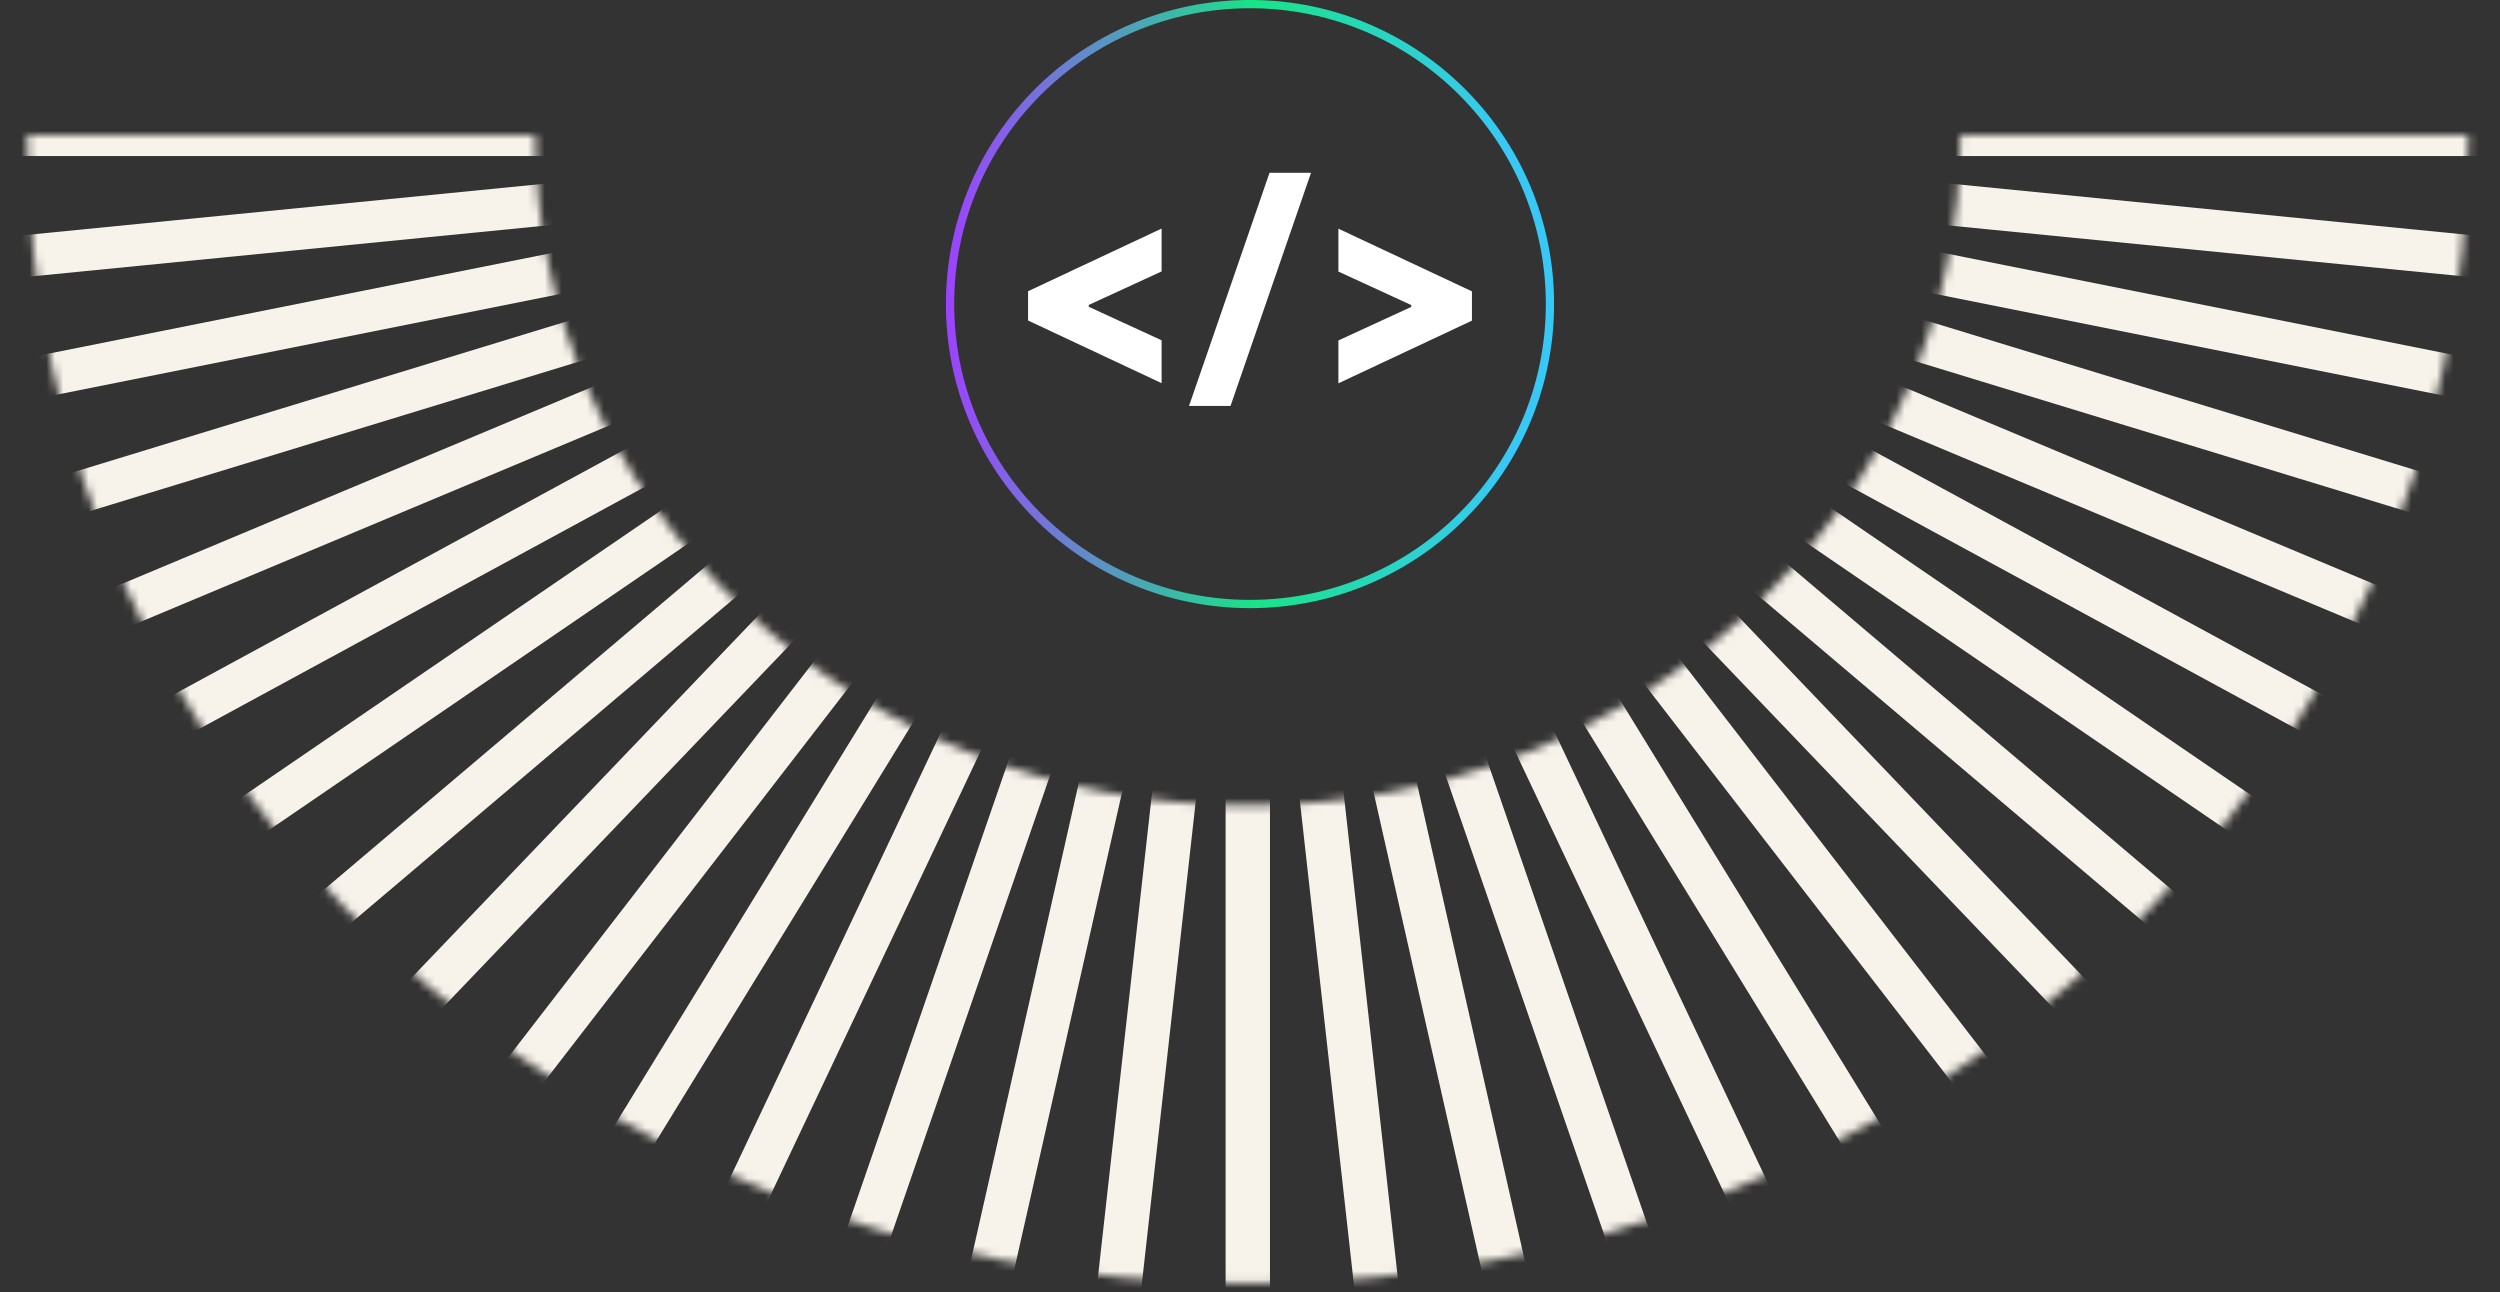 <svg width="296" height="153" viewBox="0 0 296 153" fill="none" xmlns="http://www.w3.org/2000/svg">
<rect x="0" y="0" width="296" height="153" fill="#333333" stroke="none"/>
<mask id="mask0_79_742" style="mask-type:luminance" maskUnits="userSpaceOnUse" x="0" y="16" width="296" height="137">
<path d="M295.556 16H0V152.886H295.556V16Z" fill="white"/>
</mask>
<g mask="url(#mask0_79_742)">
<mask id="mask1_79_742" style="mask-type:luminance" maskUnits="userSpaceOnUse" x="3" y="-120" width="290" height="272">
<path d="M147.739 95.359C125.206 95.359 104.029 87.101 88.097 72.116C72.166 57.131 63.396 37.2 63.396 16C63.396 -5.2 72.166 -25.13 88.097 -40.116C104.029 -55.109 125.214 -63.359 147.739 -63.359C170.272 -63.359 191.448 -55.101 207.38 -40.116C223.312 -25.13 232.082 -5.2 232.082 16C232.082 37.2 223.312 57.131 207.38 72.116C191.448 87.109 170.264 95.359 147.739 95.359ZM147.739 151.964C227.547 151.964 292.244 91.092 292.244 16C292.244 -59.092 227.547 -119.963 147.739 -119.963C67.931 -119.963 3.234 -59.092 3.234 16C3.234 91.092 67.931 151.964 147.739 151.964Z" fill="white"/>
</mask>
<g mask="url(#mask1_79_742)">
<path d="M150.365 -123H145.112V155H150.365V-123Z" fill="#F8F3EA"/>
<path d="M160.571 -122.495L129.686 153.983L134.915 154.503L165.8 -121.982L160.571 -122.495Z" fill="#F8F3EA"/>
<path d="M175.887 -120.476L114.456 151.451L119.598 152.476L181.03 -119.451L175.887 -120.476Z" fill="#F8F3EA"/>
<path d="M190.896 -116.958L99.589 147.436L104.589 148.967L195.897 -115.436L190.896 -116.958Z" fill="#F8F3EA"/>
<path d="M205.432 -111.99L85.25 141.979L90.054 143.99L210.227 -109.979L205.432 -111.99Z" fill="#F8F3EA"/>
<path d="M219.337 -105.617L71.598 135.141L76.149 137.617L223.888 -103.141L219.337 -105.617Z" fill="#F8F3EA"/>
<path d="M232.453 -97.904L58.774 127.001L63.025 129.911L236.704 -95.001L232.453 -97.904Z" fill="#F8F3EA"/>
<path d="M244.646 -88.952L46.928 117.647L50.84 120.952L248.55 -85.64L244.646 -88.952Z" fill="#F8F3EA"/>
<path d="M255.774 -78.849L36.193 107.173L39.711 110.849L259.292 -75.173L255.774 -78.849Z" fill="#F8F3EA"/>
<path d="M265.72 -67.705L26.674 95.706L29.766 99.704L268.804 -63.698L265.72 -67.705Z" fill="#F8F3EA"/>
<path d="M274.372 -55.637L18.479 83.363L21.113 87.645L276.998 -51.355L274.372 -55.637Z" fill="#F8F3EA"/>
<path d="M281.636 -42.797L11.704 70.278L13.842 74.797L283.773 -38.278L281.636 -42.797Z" fill="#F8F3EA"/>
<path d="M287.433 -29.303L6.42 56.602L8.045 61.311L289.058 -24.602L287.433 -29.303Z" fill="#F8F3EA"/>
<path d="M291.7 -15.319L2.682 42.484L3.778 47.319L292.796 -10.477L291.7 -15.319Z" fill="#F8F3EA"/>
<path d="M294.397 -0.988L0.536 28.075L1.088 32.989L294.941 3.933L294.397 -0.988Z" fill="#F8F3EA"/>
<path d="M295.478 13.531H9.15527e-05V18.476H295.478V13.531Z" fill="#F8F3EA"/>
<path d="M1.088 -0.988L0.536 3.933L294.397 32.989L294.941 28.075L1.088 -0.988Z" fill="#F8F3EA"/>
<path d="M3.778 -15.319L2.682 -10.477L291.7 47.319L292.796 42.484L3.778 -15.319Z" fill="#F8F3EA"/>
<path d="M8.045 -29.303L6.42 -24.602L287.433 61.311L289.058 56.602L8.045 -29.303Z" fill="#F8F3EA"/>
<path d="M13.842 -42.797L11.704 -38.278L281.636 74.797L283.773 70.278L13.842 -42.797Z" fill="#F8F3EA"/>
<path d="M21.113 -55.637L18.479 -51.355L274.372 87.645L276.998 83.363L21.113 -55.637Z" fill="#F8F3EA"/>
<path d="M29.766 -67.705L26.674 -63.698L265.72 99.704L268.804 95.706L29.766 -67.705Z" fill="#F8F3EA"/>
<path d="M39.711 -78.849L36.193 -75.173L255.774 110.849L259.292 107.173L39.711 -78.849Z" fill="#F8F3EA"/>
<path d="M50.84 -88.952L46.928 -85.64L244.646 120.952L248.55 117.647L50.84 -88.952Z" fill="#F8F3EA"/>
<path d="M63.025 -97.904L58.774 -95.001L232.453 129.911L236.704 127.001L63.025 -97.904Z" fill="#F8F3EA"/>
<path d="M76.149 -105.617L71.598 -103.141L219.337 137.617L223.888 135.141L76.149 -105.617Z" fill="#F8F3EA"/>
<path d="M90.054 -111.99L85.25 -109.979L205.432 143.99L210.227 141.979L90.054 -111.99Z" fill="#F8F3EA"/>
<path d="M104.589 -116.958L99.589 -115.436L190.896 148.967L195.897 147.436L104.589 -116.958Z" fill="#F8F3EA"/>
<path d="M119.598 -120.476L114.456 -119.451L175.887 152.476L181.03 151.451L119.598 -120.476Z" fill="#F8F3EA"/>
<path d="M134.915 -122.495L129.686 -121.982L160.571 154.503L165.8 153.983L134.915 -122.495Z" fill="#F8F3EA"/>
</g>
</g>
<g clip-path="url(#clip0_79_742)">
<path d="M137.533 27.061V32.136L128.909 36.105V36.323L137.533 40.292V45.368L121.723 37.948V34.48L137.533 27.061Z" fill="white"/>
<path d="M150.312 20.457H155.226L145.696 48.059H140.782L150.312 20.457Z" fill="white"/>
<path d="M158.467 45.384V40.308L167.091 36.339V36.121L158.467 32.153V27.077L174.277 34.496V37.964L158.467 45.384Z" fill="white"/>
<path d="M148 71.515C167.614 71.515 183.515 55.615 183.515 36C183.515 16.386 167.614 0.485 148 0.485C128.386 0.485 112.485 16.386 112.485 36C112.485 55.615 128.386 71.515 148 71.515Z" stroke="url(#paint0_linear_79_742)" stroke-width="0.978" stroke-miterlimit="10"/>
</g>
<defs>
<linearGradient id="paint0_linear_79_742" x1="112" y1="36" x2="184" y2="36" gradientUnits="userSpaceOnUse">
<stop stop-color="#9D42FF"/>
<stop offset="0.51" stop-color="#18E488"/>
<stop offset="0.92" stop-color="#38C8F6"/>
</linearGradient>
<clipPath id="clip0_79_742">
<rect width="72" height="72" fill="white" transform="translate(112)"/>
</clipPath>
</defs>
</svg>
